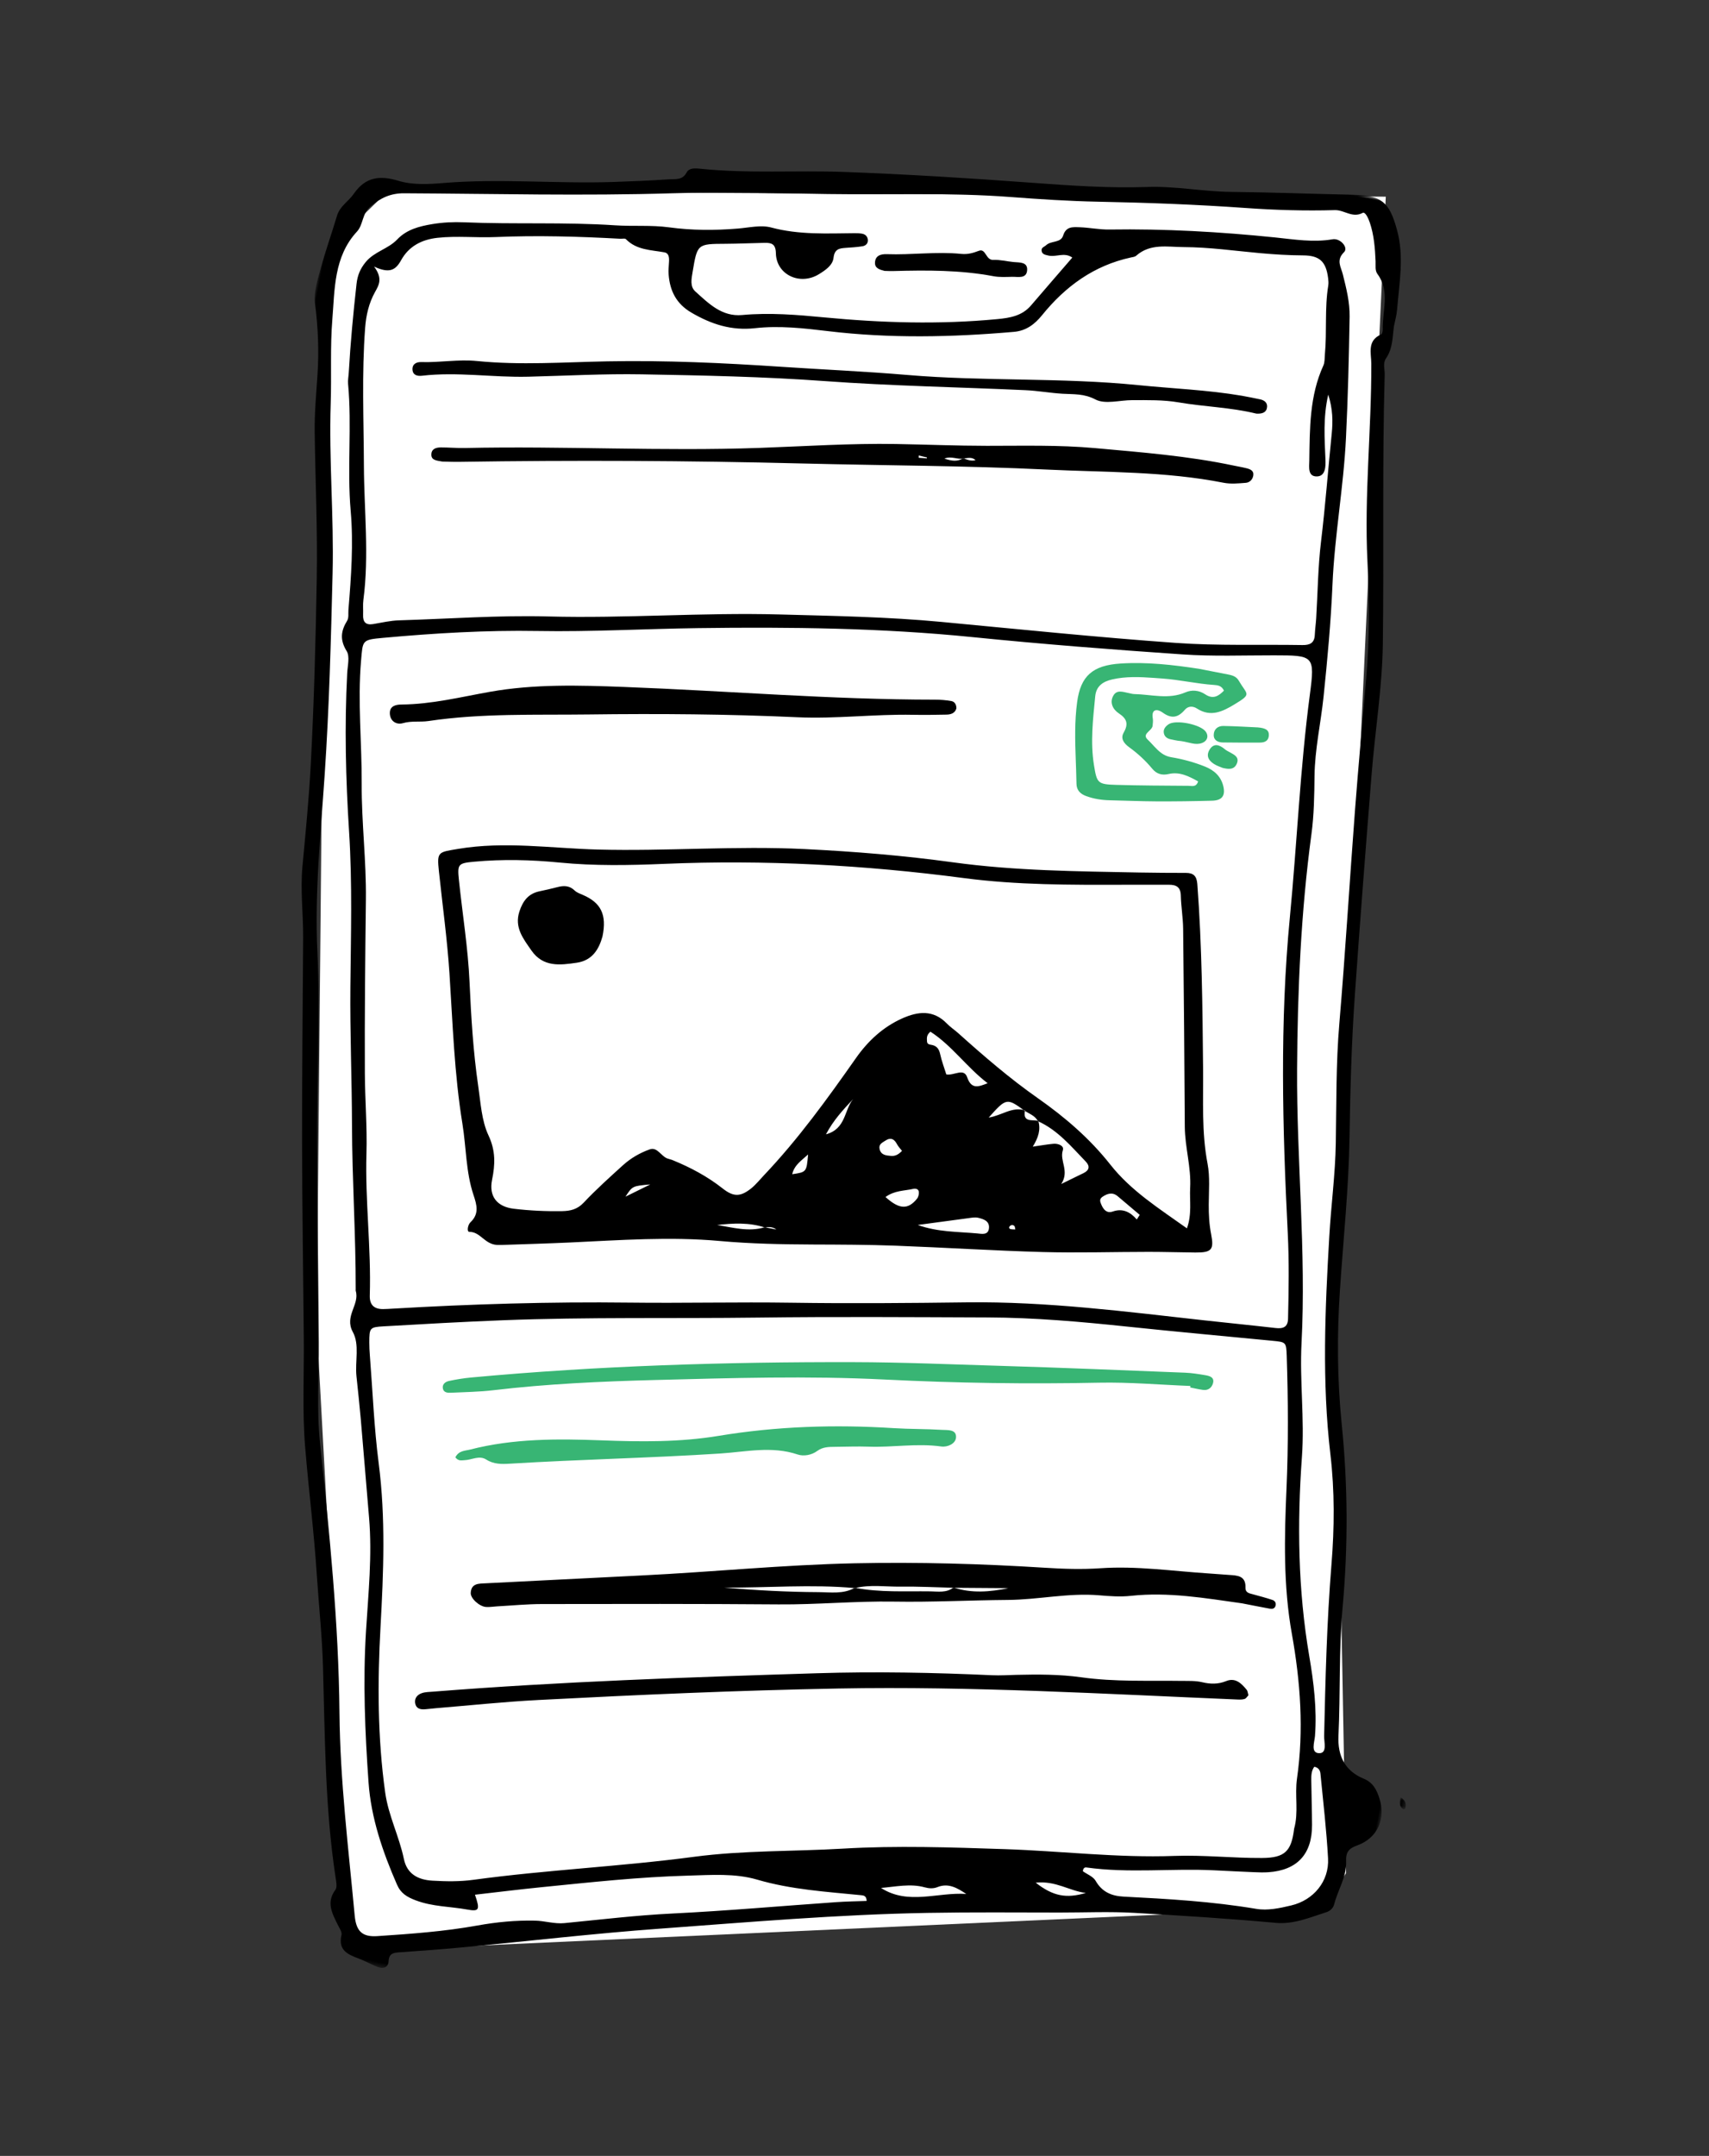 <?xml version="1.0" encoding="UTF-8"?>
<svg width="326px" height="411px" viewBox="0 0 326 411" version="1.1" xmlns="http://www.w3.org/2000/svg" xmlns:xlink="http://www.w3.org/1999/xlink">
    <rect x="0" y="0" width="326" height="411" fill="#333333" stroke="none"/>
    <title>foxpush-hero-4</title>
    <defs>
        <polygon id="path-1" points="-9.1499427e-15 0 255.151 0 255.151 367.51 -9.1499427e-15 367.51"></polygon>
        <polygon id="path-3" points="0.051 0 1.434 0 1.434 2.11 0.051 2.11"></polygon>
    </defs>
    <g id="Page-1" stroke="none" stroke-width="1" fill="none" fill-rule="evenodd">
        <g id="foxpush-vector" transform="translate(-386, -1009)">
            <g id="foxpush-hero-4" transform="translate(386.697, 1009.403)">
                <polygon id="Path-4" fill="#FFFFFF" points="263.648 37.09 73.311 36.027 63.862 45.209 61.502 64.743 59.716 252.102 66.222 371.61 248.46 363.342 252.801 361.781 256.07 356.684 254.035 245.673"></polygon>
                <g id="Group-35" transform="translate(162.372, 205.125) rotate(11) translate(-162.372, -205.125) translate(32.679, 21.37)">
                    <g id="Group-3" transform="translate(0, 0)">
                        <mask id="mask-2" fill="white">
                            <use xlink:href="#path-1"></use>
                        </mask>
                        <g id="Clip-2"></g>
                        <path d="M192.822,327.739 C196.574,329.657 199.152,329.616 202.583,327.84 C199.414,328.062 196.519,326.608 192.822,327.739 M164.049,334.357 C169.783,336.644 174.806,333.041 180.234,332.381 C178.357,331.601 176.502,330.913 174.587,332.147 C173.853,332.618 173.041,332.715 172.212,332.651 C169.371,332.433 166.78,333.585 164.049,334.357 M240.777,295.905 C240.363,296.741 240.514,297.655 240.699,298.546 C241.273,301.326 241.913,304.092 242.467,306.876 C243.551,312.329 241.343,315.894 236.019,317.314 C235.108,317.558 234.166,317.702 233.232,317.844 C230.773,318.218 228.309,318.57 225.846,318.922 C217.775,320.076 209.943,322.618 201.748,323.051 C201.371,323.068 201.173,323.38 201.246,323.887 C202.141,324.299 203.364,324.497 203.981,325.216 C205.593,327.085 207.539,327.47 209.783,327.152 C218.175,325.961 226.568,324.831 235.062,324.616 C237.319,324.559 239.435,323.63 241.493,322.703 C245.482,320.906 247.749,316.796 246.68,312.549 C245.363,307.319 243.723,302.169 242.182,296.997 C242.023,296.462 241.674,295.91 240.777,295.905 M140.562,22.289 C138.838,21.511 137.492,22.867 135.985,22.781 C135.409,22.748 134.736,22.815 134.549,22.059 C134.412,21.505 134.95,21.29 135.213,20.925 C135.97,19.863 137.88,20.019 138.048,18.495 C138.25,16.679 139.524,16.559 140.819,16.351 C142.691,16.051 144.589,16.091 146.47,15.695 C156.815,13.518 167.27,12.092 177.803,11.142 C181.434,10.814 185.139,10.726 188.636,9.393 C190.027,8.861 191.953,10.37 191.249,11.388 C190.005,13.191 191.214,14.268 191.822,15.57 C192.982,18.05 194.158,20.555 194.635,23.241 C195.98,30.831 197.263,38.435 198.365,46.064 C199.708,55.348 199.786,64.762 201.181,74.055 C202.238,81.091 202.948,88.177 203.58,95.272 C204.033,100.354 203.857,105.481 204.782,110.53 C205.444,114.145 206.099,117.769 206.311,121.451 C207.176,136.416 209.391,151.22 212.161,165.918 C215.387,183.051 220.528,199.787 222.973,217.102 C223.985,224.265 226.321,231.186 227.188,238.397 C228.709,251.045 231.284,263.416 235.81,275.403 C237.589,280.116 239.191,285.019 239.784,290.133 C239.917,291.289 239.537,293.461 241.172,293.192 C242.752,292.934 241.696,290.95 241.503,289.829 C239.656,279.063 237.841,268.294 236.63,257.43 C235.853,250.455 234.561,243.552 232.427,236.869 C228.18,223.569 226.14,209.858 224.284,196.089 C223.491,190.212 223.152,184.288 222.116,178.432 C220.794,170.956 219.245,163.523 218.43,155.948 C216.966,142.377 215.163,128.841 213.582,115.281 C212.606,106.908 211.783,98.518 210.879,90.137 C210.088,82.805 208.647,75.574 206.886,68.433 C203.866,56.187 202.85,43.606 200.409,31.267 C200.021,29.306 198.742,27.12 201.169,25.448 C201.362,25.314 201.375,24.75 201.301,24.425 C200.524,20.977 201.349,17.062 198.303,14.263 C197.676,13.687 197.681,12.757 197.486,11.948 C196.903,9.523 196.249,7.116 195.002,4.924 C194.589,4.2 193.751,3.001 193.307,3.361 C191.563,4.764 189.748,3.462 187.996,3.855 C182.436,5.102 176.817,6.023 171.152,6.711 C161.847,7.842 152.585,9.289 143.349,10.898 C137.858,11.855 132.317,12.56 126.778,13.207 C115.204,14.559 103.874,17.252 92.428,19.306 C82.731,21.047 72.994,22.629 63.393,24.802 C46.721,28.574 29.874,31.406 13.093,34.582 C10.538,35.066 8.881,36.313 7.295,38.239 C5.956,39.867 6.615,41.941 5.675,43.455 C2.22,49.013 3.627,55.138 4.254,60.808 C4.83,66.032 6.153,71.28 6.997,76.551 C8.706,87.218 11.729,97.611 13.532,108.278 C15.67,120.922 17.789,133.571 19.381,146.285 C20.783,157.474 21.771,168.692 24.46,179.697 C27.391,191.695 29.035,203.96 31.467,216.064 C33.924,228.282 36.436,240.488 38.918,252.7 C40.195,258.977 40.958,265.41 42.82,271.51 C47.845,287.977 52.838,304.442 56.28,321.324 C58.868,334.013 62.874,346.298 66.504,358.693 C67.353,361.59 68.715,362.436 71.474,361.709 C77.669,360.072 83.849,358.402 89.838,356.078 C93.269,354.746 96.8,353.697 100.442,353.071 C102.303,352.748 104.198,353.014 106.069,352.457 C112.659,350.496 119.2,348.384 125.895,346.742 C136.028,344.251 146.062,341.354 156.143,338.655 C158.028,338.148 159.943,337.755 161.832,337.312 C161.624,336.399 161.111,336.391 160.667,336.432 C153.977,337.052 147.327,337.94 140.548,337.309 C136.156,336.902 131.791,338.112 127.522,339.063 C118.37,341.099 109.409,343.886 100.429,346.58 C96.383,347.794 92.367,349.11 88.263,350.404 C89.795,353.05 89.688,353.431 87.345,353.46 C84.037,353.501 80.765,354.193 77.406,353.618 C75.639,353.316 74.341,352.872 73.288,351.343 C69.423,345.742 66.014,339.82 64.257,333.288 C61.764,324.017 59.533,314.652 58.278,305.09 C57.338,297.915 56.703,290.68 54.71,283.675 C52.988,277.624 51.299,271.561 49.568,265.513 C48.816,262.889 48.001,260.284 47.208,257.672 C46.382,254.953 46.682,251.657 44.92,249.538 C42.707,246.875 45.24,244.184 43.975,241.749 C43.923,241.646 43.922,241.517 43.9,241.401 C41.923,231.146 39.247,221.047 37.228,210.793 C35.532,202.19 33.497,193.648 31.904,185.013 C30.118,175.33 28.524,165.607 26.025,156.061 C23.471,146.302 21.31,136.45 19.903,126.448 C19.704,125.04 19.821,123.231 19,122.343 C17.291,120.497 17.178,118.782 17.99,116.628 C18.216,116.031 17.902,115.226 17.825,114.519 C17.139,108.263 16.388,102.017 14.649,95.944 C12.424,88.173 11.814,80.056 9.548,72.294 C9.35,71.618 9.361,70.886 9.266,70.181 C8.501,64.554 7.946,58.906 7.49,53.245 C7.361,51.641 7.625,50.306 8.41,48.854 C9.649,46.564 12.145,45.578 13.479,43.489 C14.919,41.229 17.19,40.188 19.509,39.32 C21.388,38.618 23.382,38.13 25.367,37.831 C34.865,36.402 44.21,34.101 53.749,32.899 C57.159,32.47 60.522,31.505 63.936,31.311 C68.367,31.06 72.634,30.227 76.875,29.039 C78.93,28.462 81.059,27.481 83.089,27.622 C88.53,28.004 93.678,26.718 98.892,25.656 C99.354,25.562 99.826,25.487 100.295,25.473 C100.955,25.454 101.458,25.788 101.636,26.418 C101.828,27.093 101.431,27.601 100.849,27.815 C99.851,28.18 98.813,28.445 97.786,28.719 C96.593,29.037 95.725,29.349 95.861,31.027 C95.977,32.467 94.768,33.658 93.742,34.606 C90.6,37.51 85.759,36.27 84.899,32.265 C84.528,30.538 83.708,30.46 82.424,30.731 C79.987,31.25 77.567,31.847 75.124,32.334 C69.852,33.385 69.843,33.366 69.987,38.807 C70.022,40.121 69.981,41.624 71.218,42.363 C74.154,44.121 77.097,46.148 80.832,45.058 C85.875,43.587 91.08,43.018 96.265,42.515 C107.279,41.447 118.142,39.671 128.768,36.535 C131.083,35.852 133.278,35.029 134.565,32.763 C136.543,29.279 138.545,25.809 140.562,22.289 M219.559,213.015 C218.644,207.641 217.692,202.267 216.379,196.959 C211.564,177.474 207.226,157.88 205.303,137.871 C203.941,123.702 201.8,109.617 200.939,95.391 C200.486,87.914 200.242,87.948 192.791,89.386 C187.082,90.486 181.403,91.826 175.644,92.541 C162.337,94.196 149.01,95.727 135.655,96.952 C118.244,98.55 101.093,101.692 84.013,105.245 C74.022,107.324 64.119,109.852 54.066,111.625 C44.347,113.338 34.82,115.79 25.361,118.536 C21.428,119.678 21.63,119.707 22.045,123.619 C22.875,131.446 25.192,138.958 26.646,146.652 C28.012,153.878 30.324,160.896 31.643,168.144 C33.616,179.005 35.606,189.861 37.764,200.685 C38.76,205.687 40.157,210.6 40.983,215.648 C42.438,224.557 45.322,233.161 46.766,242.076 C47.052,243.849 48.056,244.503 49.771,244.153 C50.353,244.034 50.926,243.878 51.501,243.733 C66.098,239.998 80.801,236.679 95.616,233.984 C105.77,232.137 115.847,229.918 126.006,228.098 C136.984,226.132 147.917,223.91 158.841,221.645 C173.74,218.557 188.937,217.595 204.079,216.359 C208.571,215.992 213.059,215.563 217.552,215.216 C218.981,215.104 219.835,214.625 219.559,213.015 M193.472,38.618 C193.318,43.109 194.394,46.993 195.321,50.918 C195.6,52.097 195.946,53.962 194.369,54.333 C192.586,54.754 192.541,52.853 192.327,51.659 C191.24,45.596 190.008,39.533 191.502,33.341 C191.661,32.68 191.451,31.925 191.381,31.217 C190.948,26.853 189.638,22.615 189.506,18.206 C189.491,17.739 189.356,17.264 189.207,16.816 C188.21,13.791 186.794,12.896 183.675,13.485 C180.988,13.994 178.289,14.346 175.57,14.626 C170.73,15.123 165.859,15.358 161.063,16.269 C157.979,16.856 154.645,16.755 152.447,19.631 C152.25,19.888 151.846,20.004 151.519,20.145 C144.899,22.99 140.318,27.922 136.986,34.19 C135.973,36.094 134.614,37.663 132.341,38.314 C120.905,41.584 109.342,44.092 97.437,44.953 C92.833,45.287 88.147,45.666 83.74,47.048 C79.384,48.413 75.393,47.904 71.247,46.459 C68.1,45.361 66.42,43.177 65.59,40.143 C65.372,39.346 65.31,38.507 65.189,37.684 C65.083,36.939 64.855,36.147 64.003,36.157 C61.373,36.192 58.697,36.756 56.295,35.087 C56.082,34.938 55.608,35.17 55.255,35.219 C47.377,36.304 39.526,37.602 31.796,39.448 C28.217,40.303 24.546,40.6 21.006,41.689 C18.017,42.61 15.896,44.372 14.975,47.219 C14.31,49.277 13.293,50.17 10.149,49.391 C12.252,51.295 11.716,52.688 11.25,54.115 C10.501,56.409 10.42,58.757 10.699,61.154 C11.72,69.881 13.777,78.421 15.483,87.016 C17.145,95.384 19.744,103.566 20.269,112.155 C20.326,113.096 20.615,114.021 20.758,114.96 C20.964,116.308 21.625,116.828 22.978,116.325 C24.534,115.745 26.071,115.046 27.681,114.684 C36.934,112.602 46.082,110.095 55.464,108.53 C69.974,106.11 84.179,102.155 98.707,99.736 C108.89,98.042 119.045,96.243 129.328,95.234 C144.209,93.771 159.107,92.435 173.948,90.635 C181.937,89.667 189.822,87.831 197.761,86.425 C199.152,86.178 199.921,85.605 199.694,84.077 C199.537,83.021 199.486,81.951 199.347,80.892 C198.71,76.067 197.819,71.262 197.47,66.417 C196.974,59.546 196.173,52.71 195.548,45.854 C195.331,43.469 194.865,41.178 193.472,38.618 M239.251,308.235 C239.525,304.982 238.122,301.961 237.963,298.754 C237.501,289.419 235.082,280.493 231.735,271.848 C228.356,263.126 226.814,253.998 225.448,244.864 C224.199,236.516 222.549,228.274 220.671,220.061 C220.074,217.443 220.032,217.465 217.371,217.722 C208.16,218.609 198.95,219.54 189.732,220.348 C180.863,221.123 172.013,222.042 163.265,223.711 C148.929,226.445 134.582,229.125 120.293,232.094 C104.382,235.399 88.361,238.175 72.537,241.896 C65.149,243.633 57.79,245.501 50.435,247.375 C47.909,248.018 47.872,248.198 48.384,250.881 C48.539,251.695 48.742,252.503 48.963,253.302 C50.794,259.923 52.373,266.629 54.532,273.141 C57.842,283.12 59.413,293.388 60.839,303.749 C62.276,314.197 64.303,324.558 67.748,334.584 C69.185,338.767 71.958,342.25 73.652,346.301 C74.762,348.954 76.998,349.706 79.81,349.321 C82.408,348.968 84.953,348.513 87.44,347.668 C100.8,343.132 114.532,339.829 127.919,335.331 C136.882,332.321 146.307,330.738 155.494,328.385 C165.438,325.836 175.636,324.222 185.811,322.59 C196.466,320.884 207.262,320.141 217.812,317.687 C223.231,316.428 228.832,315.979 234.295,314.886 C238.62,314.022 239.554,312.518 239.251,308.235 M203.286,23.409 C203.401,25.525 203.886,27.656 202.969,29.737 C202.513,30.77 203.151,31.829 203.322,32.868 C206.106,49.726 209.716,66.428 212.753,83.235 C214.228,91.386 214.465,99.755 215.393,108.01 C216.969,122.04 218.587,136.064 220.303,150.076 C221.398,159.023 222.88,167.908 224.463,176.789 C226.17,186.357 227.016,196.08 228.229,205.737 C229.295,214.234 230.978,222.623 233.447,230.809 C236.823,241.991 239.083,253.363 240.268,264.972 C241.099,273.132 242.987,281.126 244.172,289.229 C244.733,293.077 246.693,295.58 250.455,296.343 C252.381,296.736 253.272,297.949 254.088,299.408 C256.127,303.047 255.189,306.979 251.649,309.081 C250.202,309.94 249.758,310.73 250.18,312.492 C250.853,315.302 249.654,318.109 249.498,320.939 C249.46,321.643 248.995,322.321 248.352,322.67 C245.447,324.247 242.671,326.178 239.257,326.522 C230.282,327.422 221.342,328.595 212.404,329.8 C207.691,330.434 203.087,331.55 198.447,332.447 C190.195,334.041 181.928,335.576 173.702,337.325 C156.976,340.883 140.557,345.567 124.082,350.038 C111.954,353.327 99.969,357.142 87.911,360.688 C84.041,361.826 80.146,362.876 76.252,363.924 C75.139,364.224 74.297,364.476 74.512,366.007 C74.678,367.192 73.744,367.674 72.626,367.461 C71.348,367.219 70.1,366.8 68.819,366.585 C66.603,366.214 64.609,365.764 64.735,362.798 C64.76,362.215 64.076,361.569 63.651,361.003 C62.212,359.095 60.653,357.294 61.945,354.582 C62.228,353.985 61.79,352.962 61.517,352.196 C56.995,339.522 54.438,326.34 51.511,313.259 C50.24,307.579 48.518,302.035 47.045,296.419 C44.967,288.495 42.403,280.713 40.187,272.837 C38.329,266.231 37.367,259.374 35.995,252.629 C33.486,240.304 30.89,227.995 28.471,215.654 C25.983,202.962 23.674,190.234 21.27,177.527 C20.434,173.101 19.009,168.803 18.559,164.289 C17.911,157.798 17.307,151.297 16.4,144.84 C14.75,133.096 12.801,121.396 10.736,109.714 C9.123,100.596 6.94,91.613 5.053,82.563 C4.303,78.969 3.945,75.292 3.479,71.645 C2.906,67.175 1.878,62.818 0.466,58.545 C-0.263,56.34 0.04,54.059 0.206,51.833 C0.469,48.287 1.008,44.761 1.355,41.221 C1.543,39.316 3.004,38.103 3.7,36.511 C5.283,32.889 7.914,32.08 11.63,32.454 C14.432,32.736 17.313,32.01 20.05,31.238 C30.465,28.299 41.258,27.273 51.776,24.869 C55.245,24.074 58.708,23.252 62.145,22.337 C63.321,22.024 64.745,22.077 65.253,20.395 C65.546,19.423 66.706,19.291 67.674,19.205 C76.803,18.394 85.658,15.99 94.685,14.577 C106.528,12.722 118.409,11.174 130.311,9.756 C137.605,8.888 144.895,7.994 152.089,6.338 C157.279,5.144 162.692,5.178 167.959,4.211 C175.546,2.819 183.171,1.641 190.774,0.325 C196.202,-0.613 197.884,0.312 200.349,5.281 C202.698,10.013 202.704,15.156 203.27,20.208 C203.389,21.262 203.286,22.341 203.286,23.409" id="Fill-1" fill="#000000" mask="url(#mask-2)"></path>
                    </g>
                    <g id="Group-6" transform="translate(257.901, 298.506)">
                        <mask id="mask-4" fill="white">
                            <use xlink:href="#path-3"></use>
                        </mask>
                        <g id="Clip-5"></g>
                        <path d="M0.174,0 C1.214,0.379 1.438,1.004 1.433,1.74 C1.432,2.017 1.199,2.187 0.972,2.074 C0.243,1.717 0.091,1.06 0.174,0" id="Fill-4" fill="#000000" mask="url(#mask-4)"></path>
                    </g>
                    <path d="M166.737,275.539 C163.408,276.103 160.058,276.569 156.754,277.258 C153.92,277.851 150.962,277.938 148.278,279.192 C139.981,280.025 131.968,282.324 123.8,283.844 C129.772,283.219 135.709,282.39 141.592,281.275 C143.849,280.847 146.32,280.784 148.227,279.135 C153.084,279.134 157.77,277.91 162.502,277.058 C163.948,276.798 165.585,276.792 166.685,275.494 C170.295,275.958 173.679,275.001 176.992,273.622 C173.574,274.262 170.156,274.9 166.737,275.539 M221.301,267.955 C214.21,268.326 207.084,268.469 200.195,270.604 C198.287,271.195 196.246,271.437 194.246,271.653 C188.416,272.278 183.039,274.688 177.34,275.84 C170.249,277.273 163.233,279.031 156.097,280.294 C148.863,281.575 141.794,283.675 134.558,285.022 C119.757,287.779 104.984,290.676 90.21,293.575 C87.422,294.122 84.687,294.937 81.93,295.632 C81.239,295.805 80.56,296.073 79.861,296.156 C78.609,296.303 76.637,295.125 76.49,294.073 C76.232,292.231 77.694,292.043 78.966,291.728 C88.636,289.338 98.306,286.943 107.979,284.561 C121.106,281.329 134.068,277.426 147.287,274.566 C159.116,272.005 171.054,270.033 183.061,268.475 C186.579,268.02 190.082,267.456 193.532,266.537 C200.211,264.758 207.122,264.451 213.943,263.579 C215.238,263.414 216.534,263.276 217.829,263.113 C219.41,262.911 221.018,262.64 221.37,264.886 C221.522,265.852 222.269,265.812 222.98,265.866 C224.279,265.965 225.583,266.045 226.875,266.215 C227.353,266.277 227.716,266.645 227.659,267.211 C227.598,267.817 227.125,267.943 226.641,267.948 C224.86,267.965 223.081,267.955 221.301,267.955" id="Fill-7" fill="#000000"></path>
                    <path d="M225.837,284.928 C225.645,285.22 225.522,285.613 225.264,285.754 C224.867,285.969 224.383,286.056 223.924,286.125 C198.83,289.918 173.663,293.281 148.821,298.586 C130.139,302.576 111.566,307.047 93.029,311.662 C86.703,313.236 80.461,315.153 74.181,316.917 C73.496,317.111 72.822,317.342 72.134,317.529 C71.251,317.77 70.433,317.697 70.085,316.707 C69.761,315.783 70.234,315.043 70.993,314.608 C71.594,314.265 72.319,314.126 73,313.937 C96.555,307.391 120.376,301.927 144.209,296.519 C155.078,294.051 166.072,292.135 177.109,290.509 C178.631,290.285 180.13,289.887 181.636,289.556 C185.694,288.668 189.749,287.866 193.928,287.644 C200.343,287.306 206.599,285.782 212.901,284.651 C214.184,284.419 215.407,284.113 216.736,284.168 C218.275,284.231 219.766,283.99 221.147,283.087 C222.727,282.052 224.086,282.94 225.31,283.966 C225.555,284.17 225.644,284.562 225.837,284.928" id="Fill-9" fill="#000000"></path>
                    <path d="M203.724,229.157 C197.979,230.042 192.173,230.645 186.5,231.868 C173.155,234.748 159.701,237.158 146.219,239.085 C131.744,241.155 117.544,244.366 103.324,247.514 C93.258,249.743 83.206,252.169 73.359,255.323 C70.768,256.155 68.085,256.703 65.437,257.356 C64.857,257.5 64.165,257.54 63.872,256.914 C63.496,256.109 64.037,255.496 64.704,255.211 C66.009,254.651 67.354,254.156 68.717,253.757 C92.088,246.924 115.817,241.565 139.709,236.974 C148.904,235.207 158.189,233.818 167.441,232.303 C179.026,230.407 190.634,228.652 202.238,226.867 C203.522,226.668 204.836,226.634 206.139,226.598 C206.979,226.576 207.95,226.664 207.855,227.828 C207.783,228.694 207.226,229.381 206.238,229.436 C205.413,229.482 204.581,229.445 203.752,229.445 C203.742,229.35 203.733,229.252 203.724,229.157" id="Fill-11" fill="#38B574"></path>
                    <path d="M71.181,267.268 C78.875,263.611 87.14,262.057 95.469,260.762 C102.848,259.616 110.158,258.281 117.215,255.659 C127.705,251.759 138.567,249.29 149.669,247.854 C152.722,247.459 155.744,246.816 158.797,246.416 C159.857,246.278 161.535,245.727 161.712,247.364 C161.837,248.519 160.478,249.486 159.273,249.55 C154.602,249.799 150.237,251.508 145.671,252.228 C143.564,252.563 141.484,253.056 139.393,253.483 C138.233,253.719 137.099,253.935 136.216,254.897 C135.29,255.907 133.852,256.432 132.67,256.275 C127.515,255.587 122.867,257.671 118.142,258.911 C105.184,262.311 92.083,265.118 79.117,268.472 C77.642,268.854 76.125,269.182 74.57,268.564 C73.061,267.968 71.867,269.153 70.513,269.463 C69.952,269.592 69.392,269.911 68.68,269.262 C69.089,267.847 70.266,267.702 71.181,267.268 Z" id="Fill-13" fill="#38B574"></path>
                    <path d="M119.009,64.92 C119.033,65.063 119.057,65.204 119.081,65.346 C119.596,65.285 120.11,65.224 120.625,65.162 C120.622,65.106 120.618,65.048 120.616,64.991 C120.08,64.968 119.544,64.944 119.009,64.92 M127.511,63.834 C126.461,64.333 125.172,63.757 123.923,64.559 C125.387,64.774 126.514,64.685 127.459,63.794 C128.233,63.952 129.006,64.115 129.814,63.723 C128.985,63.205 128.255,63.641 127.511,63.834 M30.005,83.397 C28.847,83.411 27.873,83.558 27.701,82.429 C27.54,81.384 28.363,80.975 29.215,80.806 C30.729,80.509 32.27,80.358 33.776,80.031 C52.1,76.051 70.707,73.516 88.982,69.278 C97.415,67.323 105.804,65.104 114.318,63.598 C120.012,62.593 125.769,61.723 131.433,60.625 C138.176,59.319 144.873,57.823 151.716,57.124 C160.574,56.22 169.425,55.193 178.354,55.343 C179.185,55.358 180.018,55.329 180.848,55.376 C181.569,55.418 182.337,55.541 182.377,56.481 C182.411,57.266 181.947,57.935 181.247,58.128 C179.883,58.506 178.464,58.93 177.07,58.925 C165.722,58.891 154.675,61.271 143.525,62.887 C128.132,65.117 112.866,68.061 97.537,70.643 C76.002,74.269 54.556,78.341 33.189,82.833 C32.028,83.078 30.853,83.249 30.005,83.397" id="Fill-15" fill="#000000"></path>
                    <path d="M177.366,41.976 C178.55,41.976 179.735,41.952 180.918,41.985 C181.683,42.005 182.367,42.313 182.464,43.146 C182.583,44.188 181.848,44.582 180.955,44.754 C180.838,44.776 180.718,44.797 180.602,44.791 C175.626,44.557 170.703,45.409 165.748,45.519 C162.751,45.586 159.87,46.227 156.964,46.79 C154.636,47.241 152.062,48.602 150.062,48.005 C147.704,47.299 145.824,47.841 143.709,48.125 C141.362,48.441 138.974,48.463 136.632,48.809 C123.967,50.676 111.345,52.902 98.638,54.424 C87.086,55.808 75.646,57.795 64.208,59.807 C57.093,61.059 50.069,62.838 43.007,64.391 C36.412,65.842 29.58,66.013 23.095,68.072 C22.238,68.344 21.341,68.307 21.081,67.254 C20.829,66.233 21.568,65.686 22.446,65.545 C25.953,64.978 29.266,63.649 32.86,63.316 C41.143,62.55 49.186,60.364 57.297,58.627 C68.095,56.314 78.996,54.714 89.94,53.334 C97.944,52.327 105.926,51.125 113.945,50.263 C128.57,48.689 142.893,45.105 157.545,43.761 C164.145,43.153 170.715,42.132 177.366,41.976" id="Fill-17" fill="#000000"></path>
                    <path d="M165.245,206.243 C165.117,205.974 165.077,205.71 164.93,205.621 C164.62,205.432 164.286,205.514 164.084,205.839 C163.94,206.071 164.032,206.314 164.303,206.34 C164.6,206.369 164.911,206.282 165.245,206.243 M95.251,211.105 C91.97,212.043 91.97,212.043 91.056,214.293 C92.474,213.215 93.637,212.333 95.251,211.105 M121.456,204.026 C124.064,203.104 124.064,203.104 123.712,199.754 C122.71,201.126 121.526,202.191 121.456,204.026 M126.327,195.333 C129.904,193.575 128.828,190.118 130.14,187.74 C128.681,190.061 127.22,192.373 126.327,195.333 M141.165,195.657 C140.702,195.247 140.299,194.978 140.014,194.62 C139.304,193.726 138.566,193.475 137.678,194.353 C137.188,194.833 136.538,195.253 136.891,196.101 C137.366,197.237 138.376,197.096 139.291,197.002 C139.998,196.931 140.605,196.554 141.165,195.657 M139.756,204.896 C142.803,206.735 144.444,206.46 145.718,204.065 C145.914,203.695 145.939,203.126 145.814,202.721 C145.651,202.191 145.088,202.168 144.643,202.367 C143.063,203.071 141.236,203.309 139.756,204.896 M187.632,199.956 C187.757,199.63 187.882,199.305 188.005,198.98 C186.409,198.086 184.815,197.182 183.213,196.298 C182.08,195.673 181.19,196.144 180.377,196.958 C179.812,197.523 180.123,197.987 180.472,198.497 C181.069,199.365 181.82,199.93 182.84,199.336 C184.532,198.35 186.086,198.75 187.632,199.956 M146.814,208.952 C150.807,209.571 154.518,208.748 158.264,208.369 C159.096,208.285 160.41,208.353 160.263,206.945 C160.122,205.585 158.907,205.444 157.841,205.407 C157.274,205.386 156.684,205.622 156.127,205.808 C153.019,206.844 149.919,207.902 146.814,208.952 M154.74,179.881 C150.284,177.687 146.686,174.125 142.155,172.321 C141.497,173.118 141.737,173.697 141.861,174.244 C142.004,174.861 142.516,174.734 142.991,174.751 C143.909,174.784 144.424,175.302 144.797,176.17 C145.341,177.429 146.071,178.606 146.68,179.735 C148.18,179.738 149.706,177.81 150.692,179.512 C151.952,181.688 153.18,180.871 154.74,179.881 M197.338,199.788 C197.779,196.891 196.809,194.53 196.472,192.102 C195.932,188.193 194.015,184.687 193.242,180.844 C190.77,168.515 188.274,156.191 185.734,143.875 C185.305,141.794 184.539,139.784 184.082,137.706 C183.737,136.144 182.831,135.874 181.477,136.141 C178.682,136.695 175.883,137.221 173.089,137.773 C163.072,139.752 153.049,141.732 142.837,142.357 C123.717,143.53 104.823,146.157 86.178,150.609 C79.723,152.149 73.234,153.536 66.592,154.164 C61.16,154.676 55.768,155.584 50.511,157.125 C47.569,157.988 47.461,158.196 48.352,161.115 C50.255,167.356 52.523,173.486 54.058,179.843 C55.616,186.296 57.27,192.728 59.471,198.998 C60.53,202.015 61.344,205.309 63.175,207.816 C65.095,210.444 65.487,213.011 65.46,215.999 C65.43,219.207 67.362,220.855 70.559,220.622 C73.641,220.396 76.691,219.949 79.714,219.308 C81.267,218.977 82.503,218.427 83.446,216.936 C85.278,214.036 87.357,211.286 89.414,208.534 C90.623,206.914 92.173,205.555 93.89,204.555 C95.186,203.799 96.228,205.403 97.488,205.621 C97.837,205.682 98.199,205.673 98.546,205.741 C102.168,206.457 105.667,207.529 108.966,209.229 C111.258,210.41 112.575,210.172 114.253,208.217 C115.018,207.326 115.569,206.25 116.206,205.251 C121.323,197.223 125.304,188.617 129.181,179.949 C130.795,176.342 133.101,173.167 136.398,170.855 C139.095,168.963 141.9,168.075 144.944,170.202 C145.718,170.741 146.612,171.104 147.425,171.591 C153.031,174.939 158.696,178.185 164.661,180.843 C170.445,183.418 175.873,186.509 180.687,190.654 C185.525,194.819 191.391,197.079 197.338,199.788 M118.288,214.992 C115.151,214.594 112.184,215.331 109.247,216.265 C112.291,216.154 115.401,216.449 118.237,214.951 L120.502,214.951 C119.74,214.578 119.008,214.697 118.288,214.992 M162.728,183.609 C162.701,186.007 164.409,185.041 165.594,185.085 C166.393,186.61 166.228,188.205 165.499,190.109 C167.076,189.564 168.163,189.135 169.281,188.818 C170.142,188.573 171.37,188.792 171.263,189.662 C170.992,191.854 173.304,193.247 172.195,196.062 C173.892,194.779 174.909,193.998 175.941,193.236 C176.97,192.477 176.951,191.664 175.96,190.97 C172.685,188.68 169.566,186.094 165.533,185.155 C164.802,184.217 163.655,184.093 162.654,183.683 C158.866,181.909 158.76,181.949 156.191,186.272 C158.542,185.428 160.175,183.305 162.728,183.609 M68.67,228.013 C66.347,228.266 65.16,226.155 63.097,226.562 C62.581,226.664 62.547,225.297 62.956,224.729 C64.325,222.832 63.521,221.252 62.542,219.522 C60.257,215.481 59.456,210.881 57.867,206.579 C54.529,197.538 52.407,188.171 49.963,178.881 C48.304,172.58 46.185,166.402 44.276,160.168 C43.177,156.581 43.453,156.659 47.049,155.31 C55.506,152.141 64.443,151.813 73.189,150.351 C86.172,148.178 98.879,144.605 111.927,142.728 C121.332,141.374 130.778,140.324 140.244,139.803 C152.145,139.145 163.791,136.965 175.476,134.932 C178.399,134.423 181.312,133.865 184.224,133.305 C185.65,133.03 186.36,133.514 186.762,134.986 C189.867,146.322 192.207,157.826 194.558,169.333 C195.767,175.243 196.567,181.247 198.845,186.928 C199.803,189.319 200.076,191.992 200.56,194.556 C200.914,196.432 201.373,198.261 202.091,200.028 C203.217,202.799 202.847,203.436 199.785,204.004 C196.869,204.544 193.939,205.015 191.028,205.582 C184.396,206.874 177.802,208.375 171.139,209.479 C161.896,211.011 152.596,212.205 143.339,213.65 C138.183,214.455 133.054,215.442 127.926,216.418 C122.093,217.524 116.258,218.552 110.341,219.155 C100.866,220.123 91.689,222.609 82.467,224.856 C78.202,225.894 73.917,226.848 69.639,227.834 C69.178,227.94 68.706,228.007 68.67,228.013" id="Fill-19" fill="#000000"></path>
                    <path d="M135.258,110.867 C135.179,111.81 134.475,112.22 133.624,112.401 C131.538,112.848 129.447,113.292 127.344,113.657 C120.101,114.919 113.092,117.246 105.807,118.32 C92.669,120.255 79.619,122.697 66.623,125.394 C56.647,127.464 46.546,129.034 36.884,132.449 C35.342,132.994 33.673,133 32.139,133.79 C31.027,134.36 29.686,133.896 29.355,132.448 C29.043,131.085 30.078,130.578 31.211,130.349 C36.829,129.213 41.998,126.799 47.301,124.754 C55.322,121.661 63.76,120.278 72.196,118.967 C91.753,115.928 111.449,113.803 130.896,110.026 C131.937,109.823 133.007,109.701 134.064,109.688 C134.682,109.679 135.118,110.148 135.258,110.867" id="Fill-21" fill="#000000"></path>
                    <path d="M184.863,94.641 C185.694,94.646 186.492,94.684 187.121,95.406 C189.184,97.775 190.121,97.335 187.25,99.941 C185.246,101.763 183.223,103.321 180.286,102.137 C179.408,101.784 178.541,102.02 178.096,102.803 C177.101,104.549 175.932,105.042 174.002,104.136 C173.025,103.677 171.706,103.752 172.398,105.609 C172.558,106.038 172.586,106.525 172.63,106.989 C172.661,107.326 172.456,107.657 172.23,107.981 L172.095,108.174 C171.713,108.72 171.397,109.246 172.209,109.754 C172.562,109.974 172.906,110.223 173.25,110.476 L173.664,110.78 C174.703,111.536 175.789,112.234 177.208,112.192 C179.465,112.125 181.706,112.292 183.923,112.713 C185.765,113.065 187.256,113.949 188.066,115.717 C188.832,117.397 188.363,118.423 186.517,118.837 C183.052,119.612 179.573,120.334 176.085,120.996 C173.179,121.55 170.249,121.981 167.333,122.484 C165.802,122.749 164.272,122.808 162.737,122.56 C161.593,122.374 160.742,121.828 160.486,120.615 C160.296,119.718 160.094,118.824 159.889,117.932 L159.475,116.147 C158.647,112.578 157.851,109.004 157.636,105.293 C157.346,100.317 159.159,97.861 164.392,96.496 C169.226,95.235 174.193,94.843 179.18,94.638 C181.073,94.638 182.968,94.631 184.863,94.641 Z M182.653,97.109 C179.356,97.525 176.014,97.387 172.738,97.788 L172.182,97.855 L172.182,97.855 L171.068,97.989 C168.463,98.308 165.846,98.694 163.392,99.776 C161.714,100.517 160.625,101.607 160.812,103.566 C161.229,107.926 161.544,112.296 163.078,116.472 C164.274,119.725 164.444,119.953 167.937,119.376 C172.49,118.625 177.026,117.758 181.563,116.91 C182.179,116.795 183.039,116.947 183.176,115.738 C181.284,115.129 179.386,114.552 177.414,115.42 C176.19,115.961 175.145,115.873 174.117,115.03 C172.552,113.747 170.842,112.697 169.003,111.845 C167.968,111.363 167.046,110.584 167.448,109.383 C168.051,107.587 167.658,106.631 165.851,105.891 C164.661,105.406 163.659,104.251 164.192,102.742 C164.642,101.465 165.912,101.744 166.96,101.735 C167.315,101.732 167.68,101.784 168.025,101.723 C171.238,101.16 174.646,101.536 177.563,99.539 C178.661,98.786 180.031,98.637 181.32,99.182 C183.014,99.9 183.9,99.028 184.71,97.815 C184.096,96.956 183.321,97.025 182.653,97.109 Z M187.047,108.765 C187.353,108.937 187.711,109.019 188.048,109.132 C188.955,109.433 190.028,109.678 189.786,110.952 C189.526,112.31 188.394,112.365 187.267,112.318 C186.813,112.225 186.339,112.161 185.886,112.026 C184.603,111.643 183.659,110.857 184.144,109.444 C184.668,107.92 185.855,108.098 187.047,108.765 Z M182.819,106.177 C183.669,107.027 183.333,108.134 182.078,108.624 C180.933,109.071 179.751,108.658 177.88,108.865 L177.843,108.866 C177.779,108.867 177.637,108.869 177.45,108.87 L177.206,108.87 C176.987,108.87 176.737,108.867 176.486,108.86 C175.873,108.843 175.325,108.641 175.042,108.047 C174.685,107.295 175.045,106.676 175.534,106.155 C176.674,104.934 181.609,104.967 182.819,106.177 Z M194.748,104.562 C194.892,105.591 194.233,106.051 193.324,106.228 C191.007,106.681 188.694,107.147 186.368,107.556 C185.489,107.71 184.6,107.492 184.413,106.497 C184.209,105.417 184.833,104.632 185.895,104.445 C188.22,104.035 190.565,103.732 192.381,103.462 C193.821,103.313 194.601,103.509 194.748,104.562 Z" id="Combined-Shape" fill="#38B574"></path>
                    <path d="M105.891,31.618 C104.924,31.567 103.986,31.468 103.809,30.476 C103.565,29.108 104.554,28.586 105.698,28.406 C110.38,27.671 114.897,26.081 119.631,25.645 C120.867,25.531 121.795,25.057 122.821,24.425 C124.056,23.663 124.42,25.942 125.84,25.602 C127.09,25.302 128.431,25.392 129.727,25.265 C130.884,25.152 132.39,24.688 132.568,26.339 C132.743,27.975 131.077,27.845 129.989,28.082 C128.833,28.335 127.656,28.639 126.486,28.647 C120.042,28.684 113.78,29.94 107.533,31.328 C106.957,31.458 106.369,31.535 105.891,31.618" id="Fill-31" fill="#000000"></path>
                    <path d="M77.284,166.442 C77.087,168.833 76.335,171.267 73.425,172.288 C70.366,173.362 67.286,174.378 64.476,171.636 C62.519,169.73 60.415,167.964 60.823,164.753 C61.082,162.71 61.832,161.135 63.807,160.294 C64.895,159.832 65.984,159.362 67.047,158.846 C68.18,158.298 69.249,158.099 70.403,158.851 C70.874,159.158 71.5,159.249 72.072,159.372 C75.767,160.172 77.335,162.18 77.284,166.442" id="Fill-33" fill="#000000"></path>
                </g>
            </g>
        </g>
    </g>
</svg>